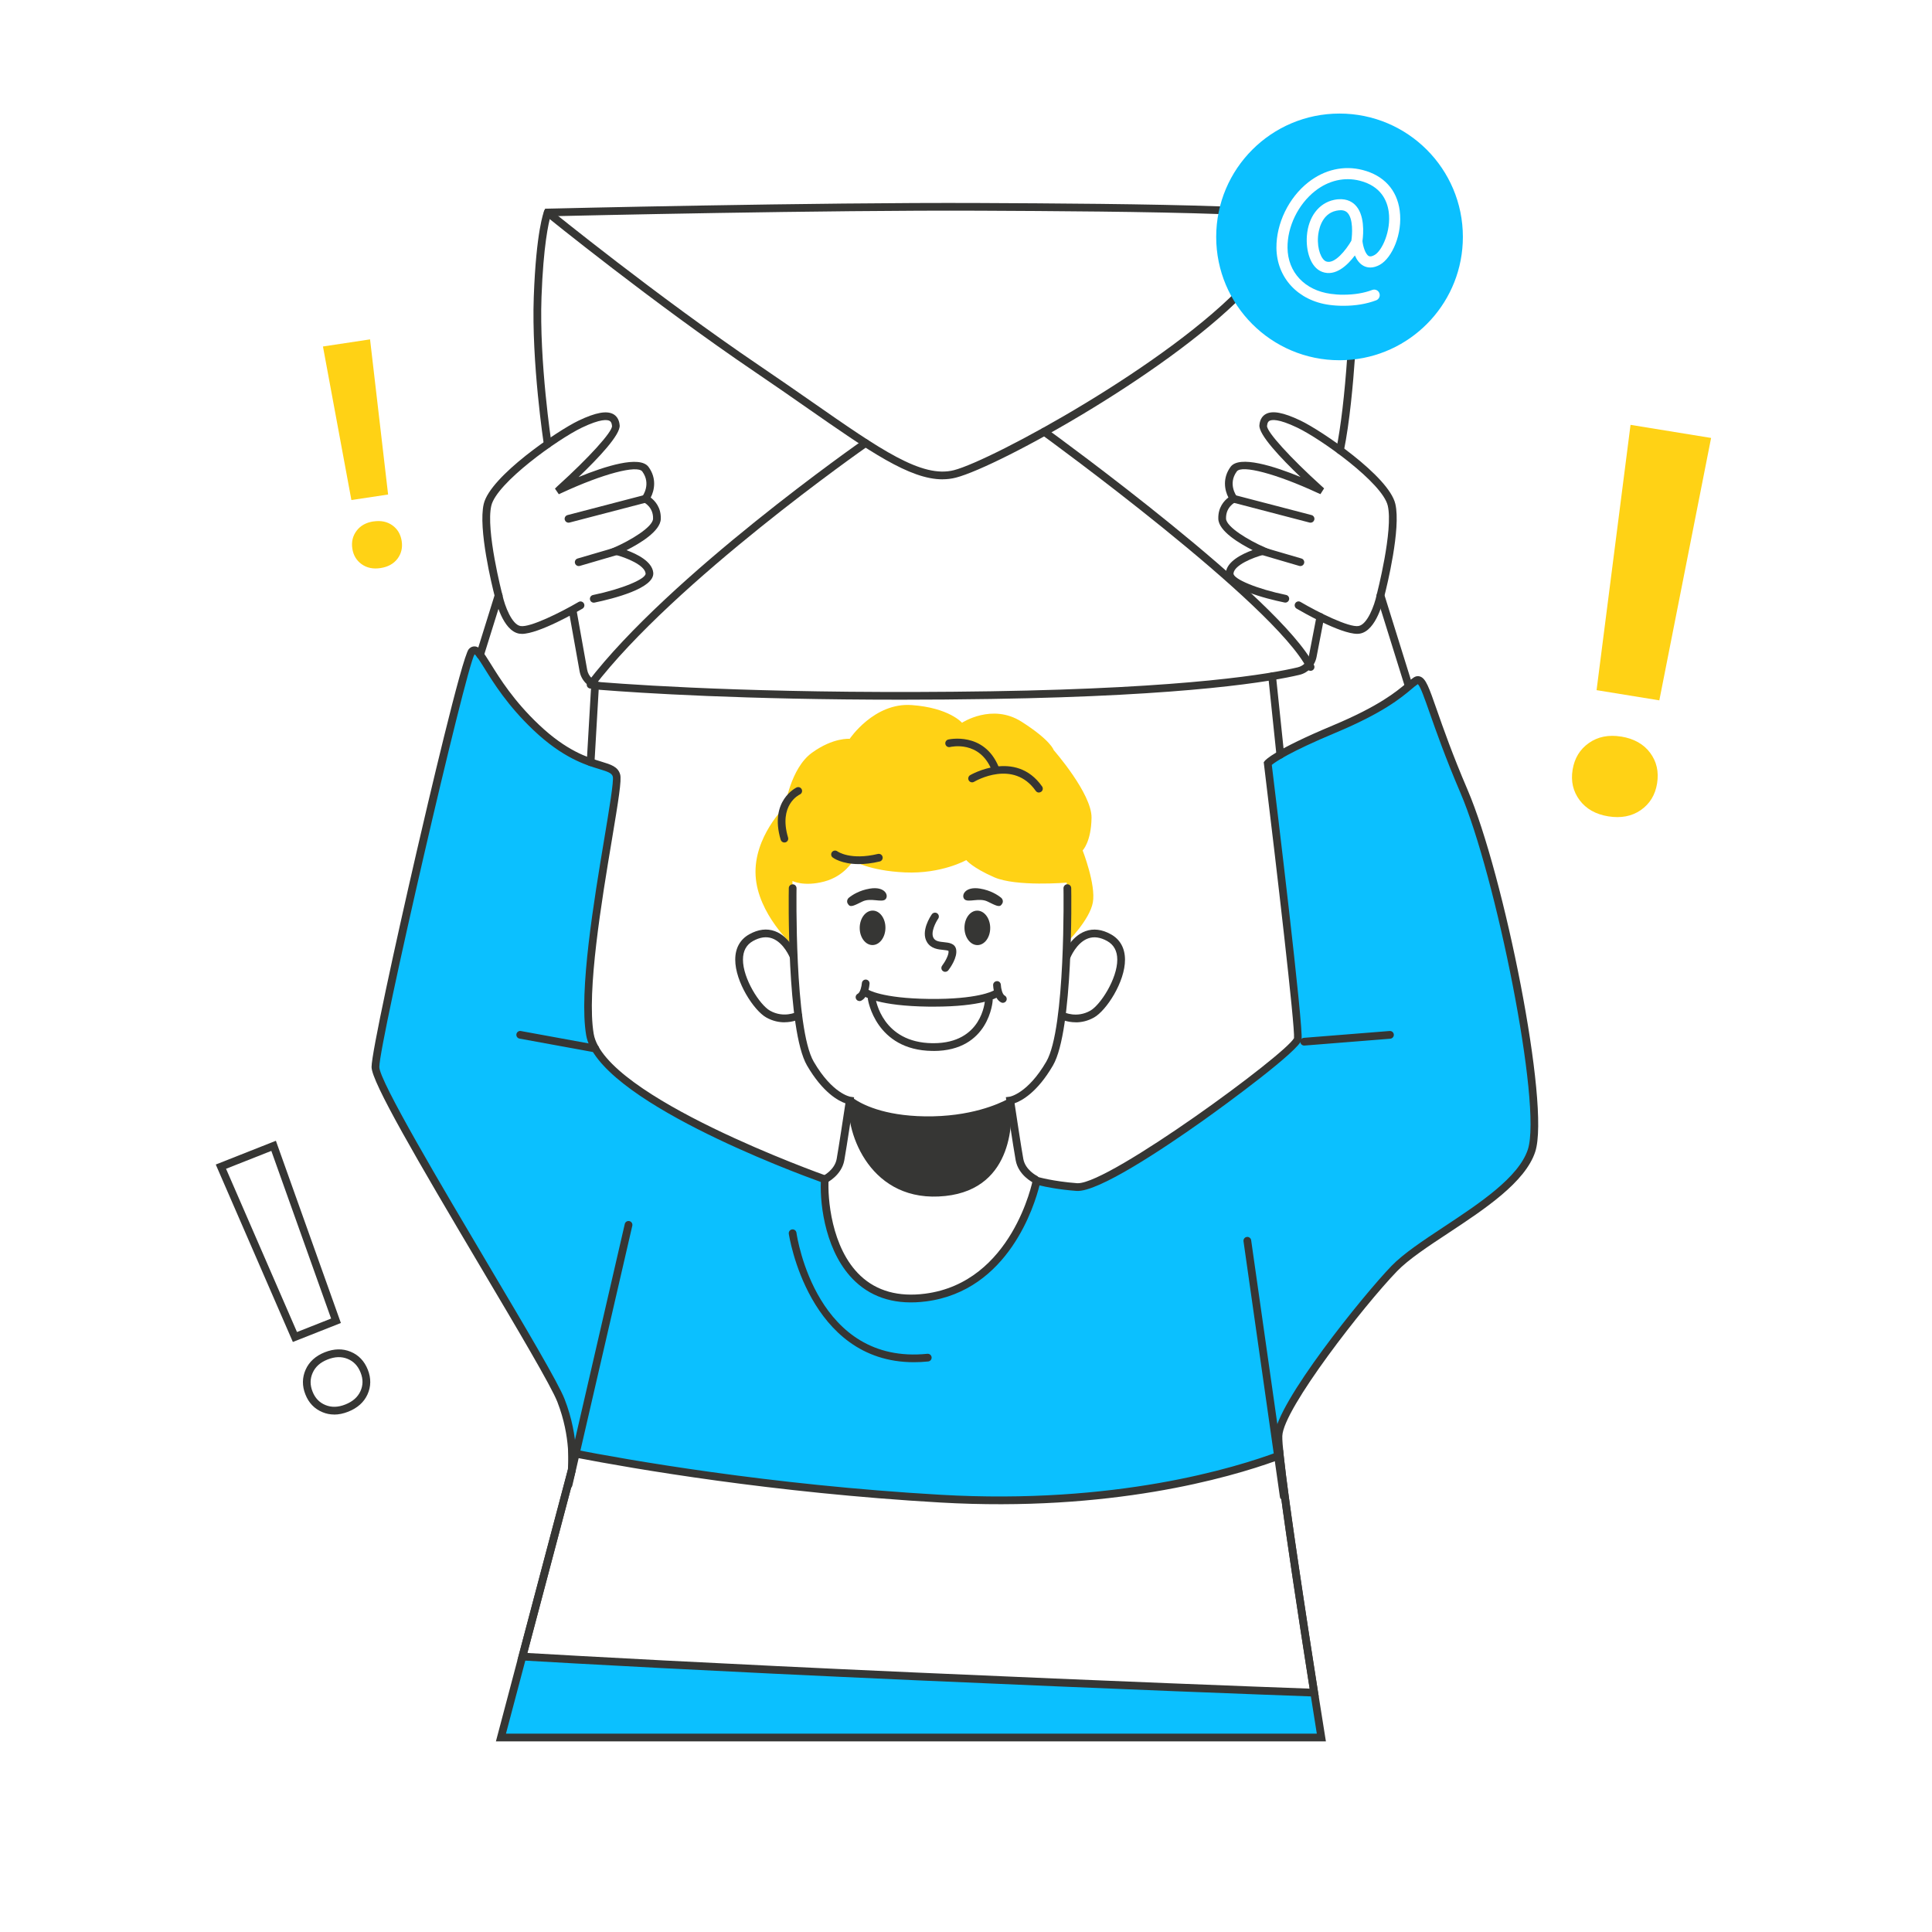 <?xml version="1.0" encoding="UTF-8"?> <svg xmlns="http://www.w3.org/2000/svg" id="Object" viewBox="0 0 500 500"><defs><style> .cls-1 { fill: #ffd215; } .cls-1, .cls-2, .cls-3 { stroke-width: 0px; } .cls-2 { fill: #363634; } .cls-3 { fill: #0bc0ff; } </style></defs><g><path class="cls-3" d="m340.11,438.06c1.1,7,1.85,11.61,1.85,11.61h-212.32l5.55-20.95c13.25.78,48.71,2.77,101.62,5.12,55.34,2.46,91.59,3.8,103.3,4.22Z"></path><path class="cls-3" d="m396.36,297.79c-3.88,11.93-27.2,21.93-35.52,30.53-8.33,8.61-29.7,35.81-29.98,43.3-.03.88.09,2.62.34,5.02-11.51,4.31-42.63,13.81-87.79,11.21-44.4-2.55-80.78-8.97-95.34-11.82-.15-3.3-.78-8.15-2.89-13.57-3.89-9.99-48.02-79.66-48.02-86.32s22.62-104.98,24.91-107.48c2.29-2.5,4.37,7.91,16.66,19.57,12.28,11.65,19.77,8.74,20.81,12.49,1.04,3.74-9.78,49.96-6.87,67.03,2.92,17.06,60.79,37.46,60.79,37.46-.56,8.26,2.5,33.66,26.09,30.6,23.59-3.05,28.72-30.25,28.72-30.25,0,0,3.96,1.18,10.41,1.67,8.91.67,56.62-35.25,57.18-38.31.55-3.05-7.77-71.33-7.77-71.33,0,0,1.94-2.49,17.2-8.88,15.27-6.38,18.6-10.82,21.1-12.49,2.5-1.66,3.33,7.22,12.49,28.59,9.16,21.37,21.37,81.05,17.48,92.98Z"></path><path class="cls-2" d="m343.14,450.67h-214.8l18.63-70.36c.08-.72.85-8.3-2.72-17.49-1.59-4.1-10.41-18.96-19.74-34.7-16.6-28-28.35-48.12-28.35-51.98,0-3.58,6.02-31.29,11.62-55.53,2.74-11.87,11.82-50.74,13.55-52.63.59-.64,1.19-.73,1.6-.69,1.34.12,2.26,1.62,4.11,4.58,2.35,3.78,5.91,9.49,12.37,15.62,7.23,6.87,12.65,8.52,16.23,9.62,2.5.76,4.3,1.31,4.86,3.33.4,1.46-.41,6.51-2.14,16.87-2.62,15.66-6.57,39.32-4.71,50.25,2.78,16.3,59.56,36.49,60.13,36.69l.72.25-.05.76c-.3,4.49.59,17.72,8.26,24.92,4.21,3.95,9.83,5.51,16.71,4.62,22.58-2.92,27.82-29.18,27.87-29.45l.21-1.09,1.06.32s3.95,1.16,10.2,1.63c.07,0,.14,0,.21,0,8.33,0,53.74-33.32,55.92-37.55.28-2.92-4.49-43.93-7.79-70.98l-.05-.41.25-.33c.21-.28,2.54-2.89,17.61-9.19,12-5.02,16.44-8.74,19.1-10.97.71-.59,1.27-1.06,1.83-1.43.69-.46,1.29-.4,1.67-.27,1.5.5,2.29,2.75,4.38,8.74,1.6,4.58,4.03,11.51,7.91,20.56,9.4,21.93,21.45,81.61,17.52,93.68-2.57,7.91-13.14,14.88-22.47,21.04-5.31,3.5-10.32,6.81-13.29,9.88-8.48,8.76-29.43,35.59-29.7,42.64-.27,7.31,10.98,77.15,11.09,77.86l.19,1.16Zm-212.2-2h209.85c-1.53-9.5-11.19-70.02-10.93-77.09.31-8.37,23.08-36.54,30.26-43.96,3.12-3.22,8.22-6.59,13.62-10.16,9.05-5.98,19.31-12.75,21.67-19.99,3.74-11.49-8.39-71.14-17.45-92.28-3.9-9.11-6.34-16.08-7.96-20.69-1.29-3.68-2.41-6.89-3.07-7.45-.51.34-1.01.76-1.64,1.29-2.74,2.3-7.34,6.14-19.61,11.28-11.99,5.01-15.6,7.56-16.54,8.34,1.1,9.01,8.26,68.08,7.7,71.13-.49,2.7-19.31,16.55-25.86,21.18-9.72,6.88-26.81,18.34-32.37,17.94-4.65-.35-8-1.05-9.59-1.43-1.27,5.1-7.99,27.25-29.34,30.02-7.51.97-13.67-.76-18.33-5.14-7.61-7.16-9.16-19.54-8.92-25.76-6.95-2.5-57.9-21.38-60.73-37.99-1.92-11.27,2.06-35.13,4.7-50.92,1.22-7.33,2.49-14.91,2.19-16.01-.26-.92-1.26-1.26-3.52-1.95-3.53-1.08-9.45-2.89-17.02-10.08-6.65-6.31-10.28-12.15-12.69-16.02-.95-1.52-2.01-3.24-2.54-3.6,0,0,0,0,0,0-2.27,3.5-24.65,100.38-24.65,106.81,0,3.6,16.22,30.97,28.07,50.96,9.78,16.5,18.22,30.74,19.88,35,3.93,10.12,2.88,18.2,2.83,18.54l-.02.12-17.99,67.92Z"></path><path class="cls-2" d="m147.14,385.29c-.07,0-.15,0-.23-.03-.54-.12-.87-.66-.75-1.2l15.53-67.29c.12-.54.66-.87,1.2-.75.54.12.87.66.75,1.2l-15.53,67.29c-.11.46-.52.78-.97.78Z"></path><path class="cls-2" d="m332.23,388.26c-.49,0-.92-.36-.99-.86l-9.42-66.15c-.08-.55.3-1.05.85-1.13.54-.08,1.05.3,1.13.85l9.42,66.15c.08.55-.3,1.05-.85,1.13-.05,0-.09,0-.14,0Z"></path><path class="cls-2" d="m236.51,352.54c-27.33,0-32.32-32.9-32.37-33.24-.08-.55.3-1.05.85-1.13.54-.08,1.05.3,1.13.85.2,1.4,5.25,34.27,33.88,31.34.56-.04,1.04.35,1.1.89.06.55-.34,1.04-.89,1.1-1.27.13-2.51.19-3.69.19Z"></path><path class="cls-2" d="m154.05,272.36c-.06,0-.12,0-.18-.02l-19.42-3.55c-.54-.1-.9-.62-.8-1.16s.62-.91,1.16-.8l19.42,3.55c.54.1.9.62.8,1.16-.09.48-.51.82-.98.82Z"></path><path class="cls-2" d="m337.52,270.59c-.52,0-.95-.4-1-.92-.04-.55.37-1.03.92-1.08l22.2-1.77c.56-.04,1.03.37,1.08.92.04.55-.37,1.03-.92,1.08l-22.2,1.77s-.05,0-.08,0Z"></path><path class="cls-2" d="m341.29,439.1l-1.21-.04c-13.12-.47-49.44-1.83-103.31-4.22-53.87-2.39-89.02-4.38-101.64-5.12l-1.22-.07,13.06-49.34c.04-.31.2-1.86.11-4.24l-.05-1.26,1.24.24c13.77,2.7,50.62,9.24,95.21,11.8,45.06,2.59,76.12-6.93,87.38-11.15l1.21-.45.13,1.29c1.33,12.65,6.15,43.88,8.9,61.37l.19,1.2Zm-204.82-11.31c13.56.79,48.18,2.73,100.39,5.05,52.28,2.32,88.03,3.67,102.08,4.18-2.69-17.12-7.12-45.9-8.59-59-12.28,4.45-43.07,13.36-86.99,10.83-43.45-2.5-79.58-8.77-94.25-11.6.02,2.09-.15,3.33-.16,3.39l-.02.12-12.45,47.04Z"></path></g><g><path class="cls-1" d="m205.29,244.79s-9.18-8.2-9.74-18.19,7.63-17.9,7.63-17.9c0,0,1.39-9.85,6.94-13.88,5.55-4.02,9.78-3.61,9.78-3.61,0,0,6.31-9.44,16.03-8.74,9.71.69,13.04,4.58,13.04,4.58,0,0,7.77-5.13,15.4-.28,7.63,4.86,8.33,7.36,8.33,7.36,0,0,9.87,11.24,9.79,17.49-.08,6.24-2.3,8.47-2.3,8.47,0,0,3.47,8.88,2.64,13.46-.83,4.58-6.75,10.41-6.75,10.41v-15.54s-13.1,1.11-18.79-1.39c-5.69-2.5-7.22-4.44-7.22-4.44,0,0-6.38,3.61-15.82,3.19-9.44-.42-13.46-3.05-13.46-3.05,0,0-2.22,4.02-7.49,5.41-5.27,1.39-8.21-.14-8.21-.14,0,0,.12,15,.18,16.8Z"></path><path class="cls-2" d="m213.46,306.21c-.37,0-.73-.21-.9-.56-.24-.5-.03-1.1.46-1.34.03-.01,2.99-1.5,3.51-4.38.51-2.84,1.83-11.58,2.26-14.39-1.82-.64-5.86-2.78-9.94-9.8-5.28-9.09-4.74-44.4-4.71-45.9,0-.55.46-.98,1-.98h.02c.55,0,.99.46.98,1.02,0,.36-.56,36.25,4.44,44.86,4.83,8.31,9.43,9.08,9.47,9.09l.99.15-.14.99c-.07.49-1.78,11.92-2.4,15.33-.71,3.89-4.45,5.75-4.61,5.82-.14.07-.29.1-.44.1Z"></path><path class="cls-2" d="m267.9,306.21c-.15,0-.29-.03-.43-.1-.16-.08-3.9-1.93-4.61-5.82-.62-3.41-2.33-14.85-2.4-15.33l-.15-1.01,1.02-.13s4.63-.78,9.46-9.09c5.01-8.61,4.45-44.5,4.44-44.86,0-.55.43-1.01.98-1.02h.02c.54,0,.99.44,1,.98.03,1.5.57,36.81-4.72,45.9-4.08,7.02-8.12,9.16-9.94,9.8.42,2.81,1.74,11.55,2.26,14.39.52,2.88,3.49,4.37,3.51,4.38.5.24.7.84.46,1.34-.17.35-.53.56-.9.56Z"></path><path class="cls-2" d="m219.7,284.82c.06-.58.71-.89,1.18-.55,2.08,1.46,7.69,4.48,18.49,4.64,11.75.17,19.18-3.25,21.43-4.46.36-.19.79.04.82.44.4,4.22,1.11,22.69-16.95,24.63-19.32,2.07-25.85-16.22-24.98-24.7Z"></path><path class="cls-2" d="m203.03,264.57c-1.4,0-3.04-.3-4.74-1.26-3.18-1.79-8.03-9.21-8.01-14.97,0-2.97,1.27-5.23,3.64-6.55,2.31-1.29,4.54-1.56,6.6-.81,3.92,1.42,5.73,6.03,5.8,6.22.2.51-.06,1.09-.57,1.29-.51.2-1.09-.06-1.29-.57-.02-.04-1.57-3.96-4.63-5.07-1.5-.54-3.16-.31-4.94.68-1.73.96-2.61,2.58-2.61,4.81-.02,4.93,4.35,11.73,6.99,13.22,3.55,2,6.83.37,6.86.36.49-.25,1.09-.06,1.34.44s.06,1.09-.44,1.34c-.11.05-1.73.86-4.01.86Z"></path><path class="cls-2" d="m278.41,264.57c-2.28,0-3.91-.81-4.01-.86-.49-.25-.69-.85-.44-1.34.25-.49.85-.69,1.34-.44.13.07,3.34,1.62,6.86-.36,2.64-1.49,7.01-8.29,6.99-13.22,0-2.23-.89-3.85-2.61-4.81-1.78-.99-3.44-1.22-4.94-.68-3.05,1.1-4.61,5.03-4.63,5.07-.2.51-.78.77-1.29.57-.51-.2-.77-.78-.57-1.29.08-.2,1.89-4.8,5.8-6.22,2.06-.75,4.29-.48,6.6.81,2.37,1.32,3.63,3.58,3.64,6.55.02,5.76-4.83,13.18-8.01,14.97-1.7.96-3.34,1.26-4.74,1.26Z"></path><path class="cls-2" d="m203,218.04c-.43,0-.83-.28-.96-.71-3.02-10.17,4.06-13.5,4.13-13.54.5-.23,1.1,0,1.32.5.23.5,0,1.09-.49,1.32h0c-.23.11-5.56,2.71-3.05,11.15.16.53-.14,1.09-.67,1.24-.1.03-.19.04-.29.04Z"></path><path class="cls-2" d="m222.26,223.63c-4.5,0-6.65-1.63-6.77-1.72-.44-.34-.51-.97-.17-1.4.34-.43.96-.51,1.4-.18.07.05,3.34,2.38,10.48.67.54-.12,1.08.2,1.21.74s-.2,1.08-.74,1.21c-2.08.5-3.87.68-5.4.68Z"></path><path class="cls-2" d="m257.53,199.83c-.39,0-.76-.23-.92-.62-3.15-7.63-10.42-5.95-10.73-5.88-.54.13-1.08-.2-1.21-.73-.13-.54.2-1.08.73-1.21.09-.02,9.25-2.14,13.05,7.06.21.51-.03,1.1-.54,1.31-.12.05-.25.08-.38.08Z"></path><path class="cls-2" d="m268.87,205.11c-.32,0-.62-.15-.82-.43-5.77-8.23-15.54-2.6-15.96-2.35-.48.28-1.09.12-1.37-.35-.28-.47-.12-1.09.35-1.37.12-.07,11.78-6.83,18.62,2.92.32.45.21,1.08-.25,1.39-.17.12-.38.18-.57.18Z"></path></g><g><ellipse class="cls-2" cx="252.94" cy="240.13" rx="3.33" ry="4.46" transform="translate(-2.92 3.11) rotate(-.7)"></ellipse><path class="cls-2" d="m259.38,233.85c.3-.51.15-1.16-.32-1.54-.87-.7-2.69-1.89-5.41-2.34-3.95-.65-4.97,1.81-4.04,2.76.93.95,3.8-.48,5.96.58s3.08,1.58,3.64.79c.06-.09.12-.17.16-.25Z"></path></g><g><ellipse class="cls-2" cx="225.83" cy="240.13" rx="4.46" ry="3.33" transform="translate(-17.05 463) rotate(-89.3)"></ellipse><path class="cls-2" d="m219.39,233.85c-.3-.51-.15-1.16.32-1.54.87-.7,2.69-1.89,5.41-2.34,3.95-.65,4.97,1.81,4.04,2.76s-3.8-.48-5.96.58-3.08,1.58-3.64.79c-.06-.09-.12-.17-.16-.25Z"></path></g><g><path class="cls-2" d="m241.57,271.98c-.1,0-.2,0-.3,0-14.68-.18-16.64-13.24-16.66-13.37-.08-.55.31-1.05.85-1.13.54-.08,1.05.31,1.13.85.07.47,1.78,11.49,14.71,11.65.09,0,.18,0,.27,0,12.57,0,13.31-10.73,13.34-11.19.03-.55.51-.98,1.05-.94.55.03.97.5.95,1.05,0,.13-.85,13.09-15.33,13.09Z"></path><path class="cls-2" d="m241.7,260.52c-.41,0-.83,0-1.26,0-13.11-.16-16.67-2.58-17.04-2.85-.44-.33-.53-.96-.19-1.4.33-.44.95-.53,1.39-.2.09.06,3.52,2.3,15.87,2.45,12.54.15,16.51-2.07,16.54-2.1.47-.27,1.09-.12,1.37.35.28.47.14,1.08-.33,1.36-.16.1-4.05,2.39-16.35,2.39Z"></path><path class="cls-2" d="m222.44,259.07c-.37,0-.72-.2-.89-.55-.25-.49-.05-1.09.44-1.34.64-.32,1-1.95,1.06-2.74.04-.55.52-.96,1.06-.93.55.04.97.51.93,1.06-.02.35-.28,3.45-2.15,4.4-.14.07-.3.11-.45.11Z"></path><path class="cls-2" d="m259.53,259.53c-.16,0-.32-.04-.47-.12-1.85-.99-2.03-4.1-2.04-4.45-.02-.55.41-1.01.96-1.04.56-.05,1.02.4,1.04.96.04.92.38,2.44.99,2.77.49.26.67.87.41,1.35-.18.34-.53.53-.88.53Z"></path></g><path class="cls-2" d="m244.63,251.52c-.21,0-.42-.07-.61-.21-.44-.33-.52-.96-.19-1.4.79-1.04,1.82-2.92,1.64-3.82-.14-.12-.89-.2-1.34-.25-1.34-.13-3.17-.32-4.2-1.98-1.76-2.82.92-6.8,1.23-7.24.32-.45.94-.56,1.39-.25.45.32.56.94.25,1.39-.59.85-2.07,3.59-1.17,5.04.48.77,1.38.91,2.71,1.04,1.17.12,2.78.28,3.1,1.83.43,2.11-1.59,4.9-2.01,5.44-.2.26-.49.39-.79.39Z"></path><g><path class="cls-2" d="m124.25,170.44c-.1,0-.2-.01-.3-.04-.53-.17-.82-.73-.66-1.25l4.69-15.05c-.59-2.31-4.29-17.3-2.79-23.68,1.68-7.16,19.08-18.95,24.54-21.56,4.44-2.12,7.31-2.64,9.03-1.66.66.38,1.47,1.19,1.61,2.87.2,2.45-5.46,8.45-10.63,13.39,6.79-2.78,15.85-5.69,18.1-2.62,2.18,2.97,1.51,6.1.56,7.93,1.09.82,2.72,2.56,2.61,5.54-.11,3.19-5.49,6.38-8.87,8.08,2.71.99,6.61,2.9,6.92,5.79.44,4.09-10.48,6.79-15.19,7.77-.55.11-1.07-.24-1.18-.78-.11-.54.24-1.07.78-1.18,7.4-1.53,13.76-4.14,13.61-5.59-.23-2.14-4.98-4.1-7.93-4.84l-2.86-.72,2.7-1.17c4.12-1.78,9.95-5.26,10.02-7.42.1-3.02-2.31-4.2-2.41-4.25l-1.11-.53.74-.98c.09-.13,2.35-3.23,0-6.46-1.29-1.76-10.25.61-20.83,5.52l-.78.36-1-1.46.65-.63c8.17-7.39,14.24-14.09,14.12-15.59-.07-.88-.38-1.16-.61-1.3-.6-.34-2.33-.58-7.17,1.73-6.28,3-22.08,14.34-23.46,20.21-1.48,6.3,2.8,22.83,2.85,23l.07.28-4.86,15.59c-.13.43-.53.7-.96.7Z"></path><path class="cls-2" d="m135.03,164.04c-.24,0-.46-.02-.66-.05-4.3-.74-6.13-8.75-6.32-9.66-.11-.54.23-1.07.77-1.19.54-.12,1.07.23,1.19.77.62,2.93,2.46,7.72,4.7,8.11,2.47.43,10.53-3.6,15.02-6.23.48-.28,1.09-.12,1.37.36.28.48.12,1.09-.36,1.37-1.19.7-11.26,6.53-15.71,6.53Z"></path><path class="cls-2" d="m147.13,135.27c-.44,0-.85-.3-.97-.75-.14-.53.18-1.08.72-1.22l19.9-5.19c.53-.13,1.08.18,1.22.72.14.53-.18,1.08-.72,1.22l-19.9,5.19c-.08.02-.17.03-.25.03Z"></path><path class="cls-2" d="m149.77,146.5c-.43,0-.83-.28-.96-.72-.16-.53.15-1.09.68-1.24l10.39-3.04c.53-.16,1.09.15,1.24.68.16.53-.15,1.09-.68,1.24l-10.39,3.04c-.09.03-.19.04-.28.04Z"></path></g><g><path class="cls-2" d="m364.48,178.21c-.43,0-.82-.27-.96-.7l-7.29-23.37.07-.28c.04-.17,4.33-16.7,2.85-23-1.38-5.87-17.17-17.21-23.46-20.21-4.84-2.31-6.57-2.07-7.17-1.73-.23.13-.54.41-.61,1.29-.12,1.5,5.96,8.21,14.13,15.6l.64.58-.95,1.49-.83-.36c-10.58-4.9-19.53-7.27-20.82-5.51-2.36,3.22-.1,6.33,0,6.46l.74.99-1.12.52c-.1.05-2.5,1.23-2.4,4.25.07,2.16,5.91,5.64,10.02,7.42l2.7,1.17-2.86.72c-2.94.74-7.7,2.71-7.93,4.84-.16,1.45,6.2,4.07,13.61,5.59.54.11.89.64.78,1.18-.11.54-.64.89-1.18.78-4.71-.97-15.63-3.67-15.19-7.77.31-2.89,4.21-4.8,6.92-5.79-3.38-1.7-8.76-4.89-8.87-8.08-.1-2.98,1.52-4.72,2.61-5.54-.95-1.83-1.61-4.96.56-7.93,2.25-3.07,11.31-.16,18.1,2.62-5.17-4.94-10.83-10.95-10.64-13.39.13-1.68.95-2.49,1.61-2.87,1.72-.99,4.58-.46,9.03,1.66,5.46,2.61,22.86,14.4,24.54,21.56,1.5,6.38-2.2,21.37-2.79,23.68l7.12,22.83c.16.53-.13,1.09-.66,1.25-.1.03-.2.04-.3.04Z"></path><path class="cls-2" d="m351.27,164.04c-4.45,0-14.52-5.83-15.71-6.53-.48-.28-.64-.89-.36-1.37.28-.48.89-.64,1.37-.36,4.49,2.64,12.55,6.67,15.02,6.23,2.25-.39,4.08-5.18,4.7-8.11.12-.54.65-.89,1.19-.77.54.11.88.65.77,1.19-.19.91-2.02,8.92-6.32,9.66-.2.04-.43.05-.66.05Z"></path><path class="cls-2" d="m339.17,135.27c-.08,0-.17-.01-.25-.03l-19.9-5.19c-.54-.14-.86-.69-.72-1.22.14-.54.69-.85,1.22-.72l19.9,5.19c.54.14.86.69.72,1.22-.12.45-.52.75-.97.75Z"></path><path class="cls-2" d="m336.54,146.5c-.09,0-.19-.01-.28-.04l-10.39-3.04c-.53-.16-.83-.71-.68-1.24.16-.53.71-.83,1.24-.68l10.39,3.04c.53.16.83.71.68,1.24-.13.44-.53.72-.96.72Z"></path></g><path class="cls-2" d="m233.07,181.08c-40.55,0-67.16-1.71-77.75-2.55-2.67-.21-4.86-2.2-5.33-4.84l-2.67-14.93c-.1-.54.26-1.06.81-1.16.54-.09,1.06.26,1.16.81l2.67,14.93c.31,1.75,1.76,3.06,3.52,3.2,12.48.99,47.31,3.2,101.05,2.36,51.41-.8,72.58-4.59,79.3-6.19,1.49-.35,2.64-1.55,2.93-3.06l1.96-10.17c.11-.54.63-.9,1.17-.79.54.1.9.63.79,1.17l-1.96,10.17c-.44,2.27-2.18,4.09-4.43,4.62-6.78,1.61-28.12,5.44-79.73,6.24-8.28.13-16.12.19-23.49.19Z"></path><g><path class="cls-2" d="m346.8,117.52c-.07,0-.13,0-.2-.02-.54-.11-.89-.64-.78-1.18,1.18-5.82,2.17-14.2,2.86-24.23.04-.55.52-.95,1.07-.93.55.04.97.52.93,1.07-.49,7.05-1.38,17.03-2.9,24.49-.1.47-.51.8-.98.8Z"></path><path class="cls-2" d="m141.74,115.92c-.49,0-.91-.35-.99-.85-.03-.21-3.23-21.28-2.61-38.25.62-17.05,2.59-22,2.68-22.2l.25-.6.65-.02c.69-.02,69.08-1.66,111.92-1.46,18.37.09,43.52.21,62.68.89.55.02.98.48.96,1.03-.02.54-.46.96-1,.96-.01,0-.02,0-.04,0-19.13-.68-44.27-.8-62.62-.89-40.43-.18-103.75,1.27-111.15,1.44-.5,1.74-1.84,7.51-2.33,20.91-.61,16.78,2.56,37.66,2.59,37.87.08.55-.29,1.06-.84,1.14-.05,0-.1.01-.15.01Z"></path><g><path class="cls-2" d="m243.93,124.05c-8.53,0-18.98-7.28-35.01-18.45-4.03-2.81-8.59-5.99-13.51-9.32-26.38-17.86-54.02-40.28-54.3-40.5-.43-.35-.49-.98-.15-1.41.35-.43.98-.49,1.41-.15.28.22,27.86,22.59,54.16,40.4,4.93,3.34,9.5,6.52,13.54,9.33,17.78,12.39,28.51,19.87,36.82,17.73,9.84-2.54,55.98-27.59,75.33-48.63.38-.41,1.01-.43,1.41-.06.41.37.43,1.01.06,1.41-19.42,21.11-65.15,46.33-76.3,49.21-1.12.29-2.27.43-3.45.43Z"></path><path class="cls-2" d="m152.85,178.21c-.21,0-.42-.07-.61-.21-.44-.33-.52-.96-.19-1.4,21.12-27.68,70.88-62.41,71.39-62.76.45-.32,1.08-.2,1.39.25.32.45.2,1.08-.25,1.39-.5.35-50,34.9-70.94,62.33-.2.26-.49.39-.8.39Z"></path><path class="cls-2" d="m339.17,173.61c-.37,0-.72-.2-.89-.55-8.55-16.87-68.03-60.09-68.63-60.52-.45-.32-.55-.95-.22-1.4.32-.45.95-.55,1.4-.22,2.46,1.79,60.47,43.94,69.24,61.24.25.49.05,1.09-.44,1.34-.14.07-.3.11-.45.11Z"></path></g></g><path class="cls-2" d="m152.85,198.26s-.04,0-.06,0c-.55-.03-.97-.5-.94-1.06l1.16-20.05c.03-.55.51-.97,1.06-.94.55.03.97.5.94,1.06l-1.16,20.05c-.03.53-.47.94-1,.94Z"></path><path class="cls-2" d="m331.34,196.33c-.51,0-.94-.38-.99-.9l-2.12-20.29c-.06-.55.34-1.04.89-1.1.57-.07,1.04.34,1.1.89l2.12,20.29c.06.55-.34,1.04-.89,1.1-.04,0-.07,0-.11,0Z"></path><g><path class="cls-3" d="m346.94,54.41c-.31,0-.67.04-1.09.12-4,.83-4.65,5.36-4.75,6.72-.25,3.27.89,5.95,2.1,6.41,2.19.82,5.19-3.03,6.53-5.36.25-1.63.52-5.74-1.05-7.28-.18-.17-.64-.62-1.74-.62Z"></path><path class="cls-3" d="m349.92,93.07c16.1-1.63,28.67-15.22,28.67-31.76,0-17.63-14.29-31.92-31.92-31.92s-31.92,14.29-31.92,31.92,14.29,31.92,31.92,31.92c1.1,0,2.18-.06,3.24-.16m7.27-24.59c-1.93,1.1-3.38.79-4.26.34-1.09-.56-1.81-1.63-2.28-2.71-1.89,2.51-5.01,5.53-8.46,4.25-3.12-1.16-4.24-5.65-3.96-9.31.37-4.92,3.07-8.49,7.03-9.32,2.82-.59,4.5.36,5.42,1.26,2.56,2.5,2.2,7.43,1.94,9.34v.13c.14,1.26.74,3.35,1.64,3.81.35.18.86.09,1.51-.29,1.92-1.09,4.3-6.26,3.64-11.14-.39-2.91-2.01-6.68-7.48-8.07-3.98-1.01-8.09-.07-11.57,2.66-4.39,3.45-7.2,9.22-7.14,14.69.06,6.33,4.45,11.01,11.19,11.93,1.06.14,2.19.24,3.28.22,2.79,0,5.3-.41,7.45-1.23.74-.28,1.57.09,1.85.83.28.74-.09,1.57-.83,1.85-2.48.94-5.33,1.42-8.47,1.42h-.03c-1.23,0-2.46-.08-3.64-.24-8.1-1.1-13.59-7.03-13.67-14.74-.06-6.33,3.17-13,8.24-16.98,4.2-3.3,9.19-4.43,14.05-3.19,5.48,1.4,8.89,5.12,9.61,10.47.82,6.1-2.01,12.28-5.07,14.02Z"></path></g><path class="cls-1" d="m419.57,190.62c3.29.54,5.79,1.94,7.48,4.2,1.69,2.27,2.29,4.91,1.8,7.94-.48,2.98-1.89,5.27-4.21,6.89-2.32,1.61-5.13,2.15-8.43,1.62-3.25-.53-5.72-1.93-7.41-4.19-1.69-2.27-2.3-4.89-1.81-7.87.48-2.98,1.89-5.29,4.21-6.92,2.33-1.64,5.12-2.19,8.36-1.66Zm9.86-9.37l-16.24-2.64,8.79-68.66,20.85,3.39-13.4,67.92Z"></path><path class="cls-2" d="m86.5,366.08c-1.06,0-2.08-.2-3.05-.61-2.07-.86-3.56-2.4-4.42-4.61-.87-2.2-.84-4.35.07-6.4.91-2.04,2.58-3.55,4.94-4.49h0c2.39-.95,4.65-1,6.71-.14,2.07.86,3.56,2.42,4.44,4.65.87,2.2.84,4.35-.08,6.39-.92,2.03-2.6,3.53-5,4.48-1.24.49-2.45.74-3.61.74Zm-1.73-14.24h0c-1.89.75-3.15,1.87-3.85,3.44-.7,1.56-.71,3.15-.04,4.85.67,1.7,1.76,2.84,3.33,3.49,1.58.65,3.27.61,5.16-.14,1.92-.76,3.2-1.89,3.91-3.44.7-1.55.72-3.12.04-4.82-.68-1.73-1.78-2.89-3.35-3.54-1.58-.65-3.28-.6-5.21.16Zm-8.98-4.54l-19.95-45.92,15.56-6.15,16.82,47.16-12.43,4.91Zm-17.29-44.82l18.36,42.25,8.83-3.49-15.47-43.39-11.72,4.63Z"></path><path class="cls-1" d="m100.44,127.98l-9.5,1.43-7.36-39.74,12.19-1.84,4.67,40.14Zm-3.81,6.97c1.93-.29,3.56.04,4.91,1,1.34.96,2.15,2.32,2.42,4.09.26,1.74-.11,3.27-1.11,4.58s-2.47,2.11-4.39,2.4c-1.9.29-3.52-.05-4.87-1.01-1.34-.96-2.15-2.31-2.41-4.05-.26-1.74.11-3.28,1.11-4.6,1-1.33,2.45-2.13,4.35-2.42Z"></path></svg> 